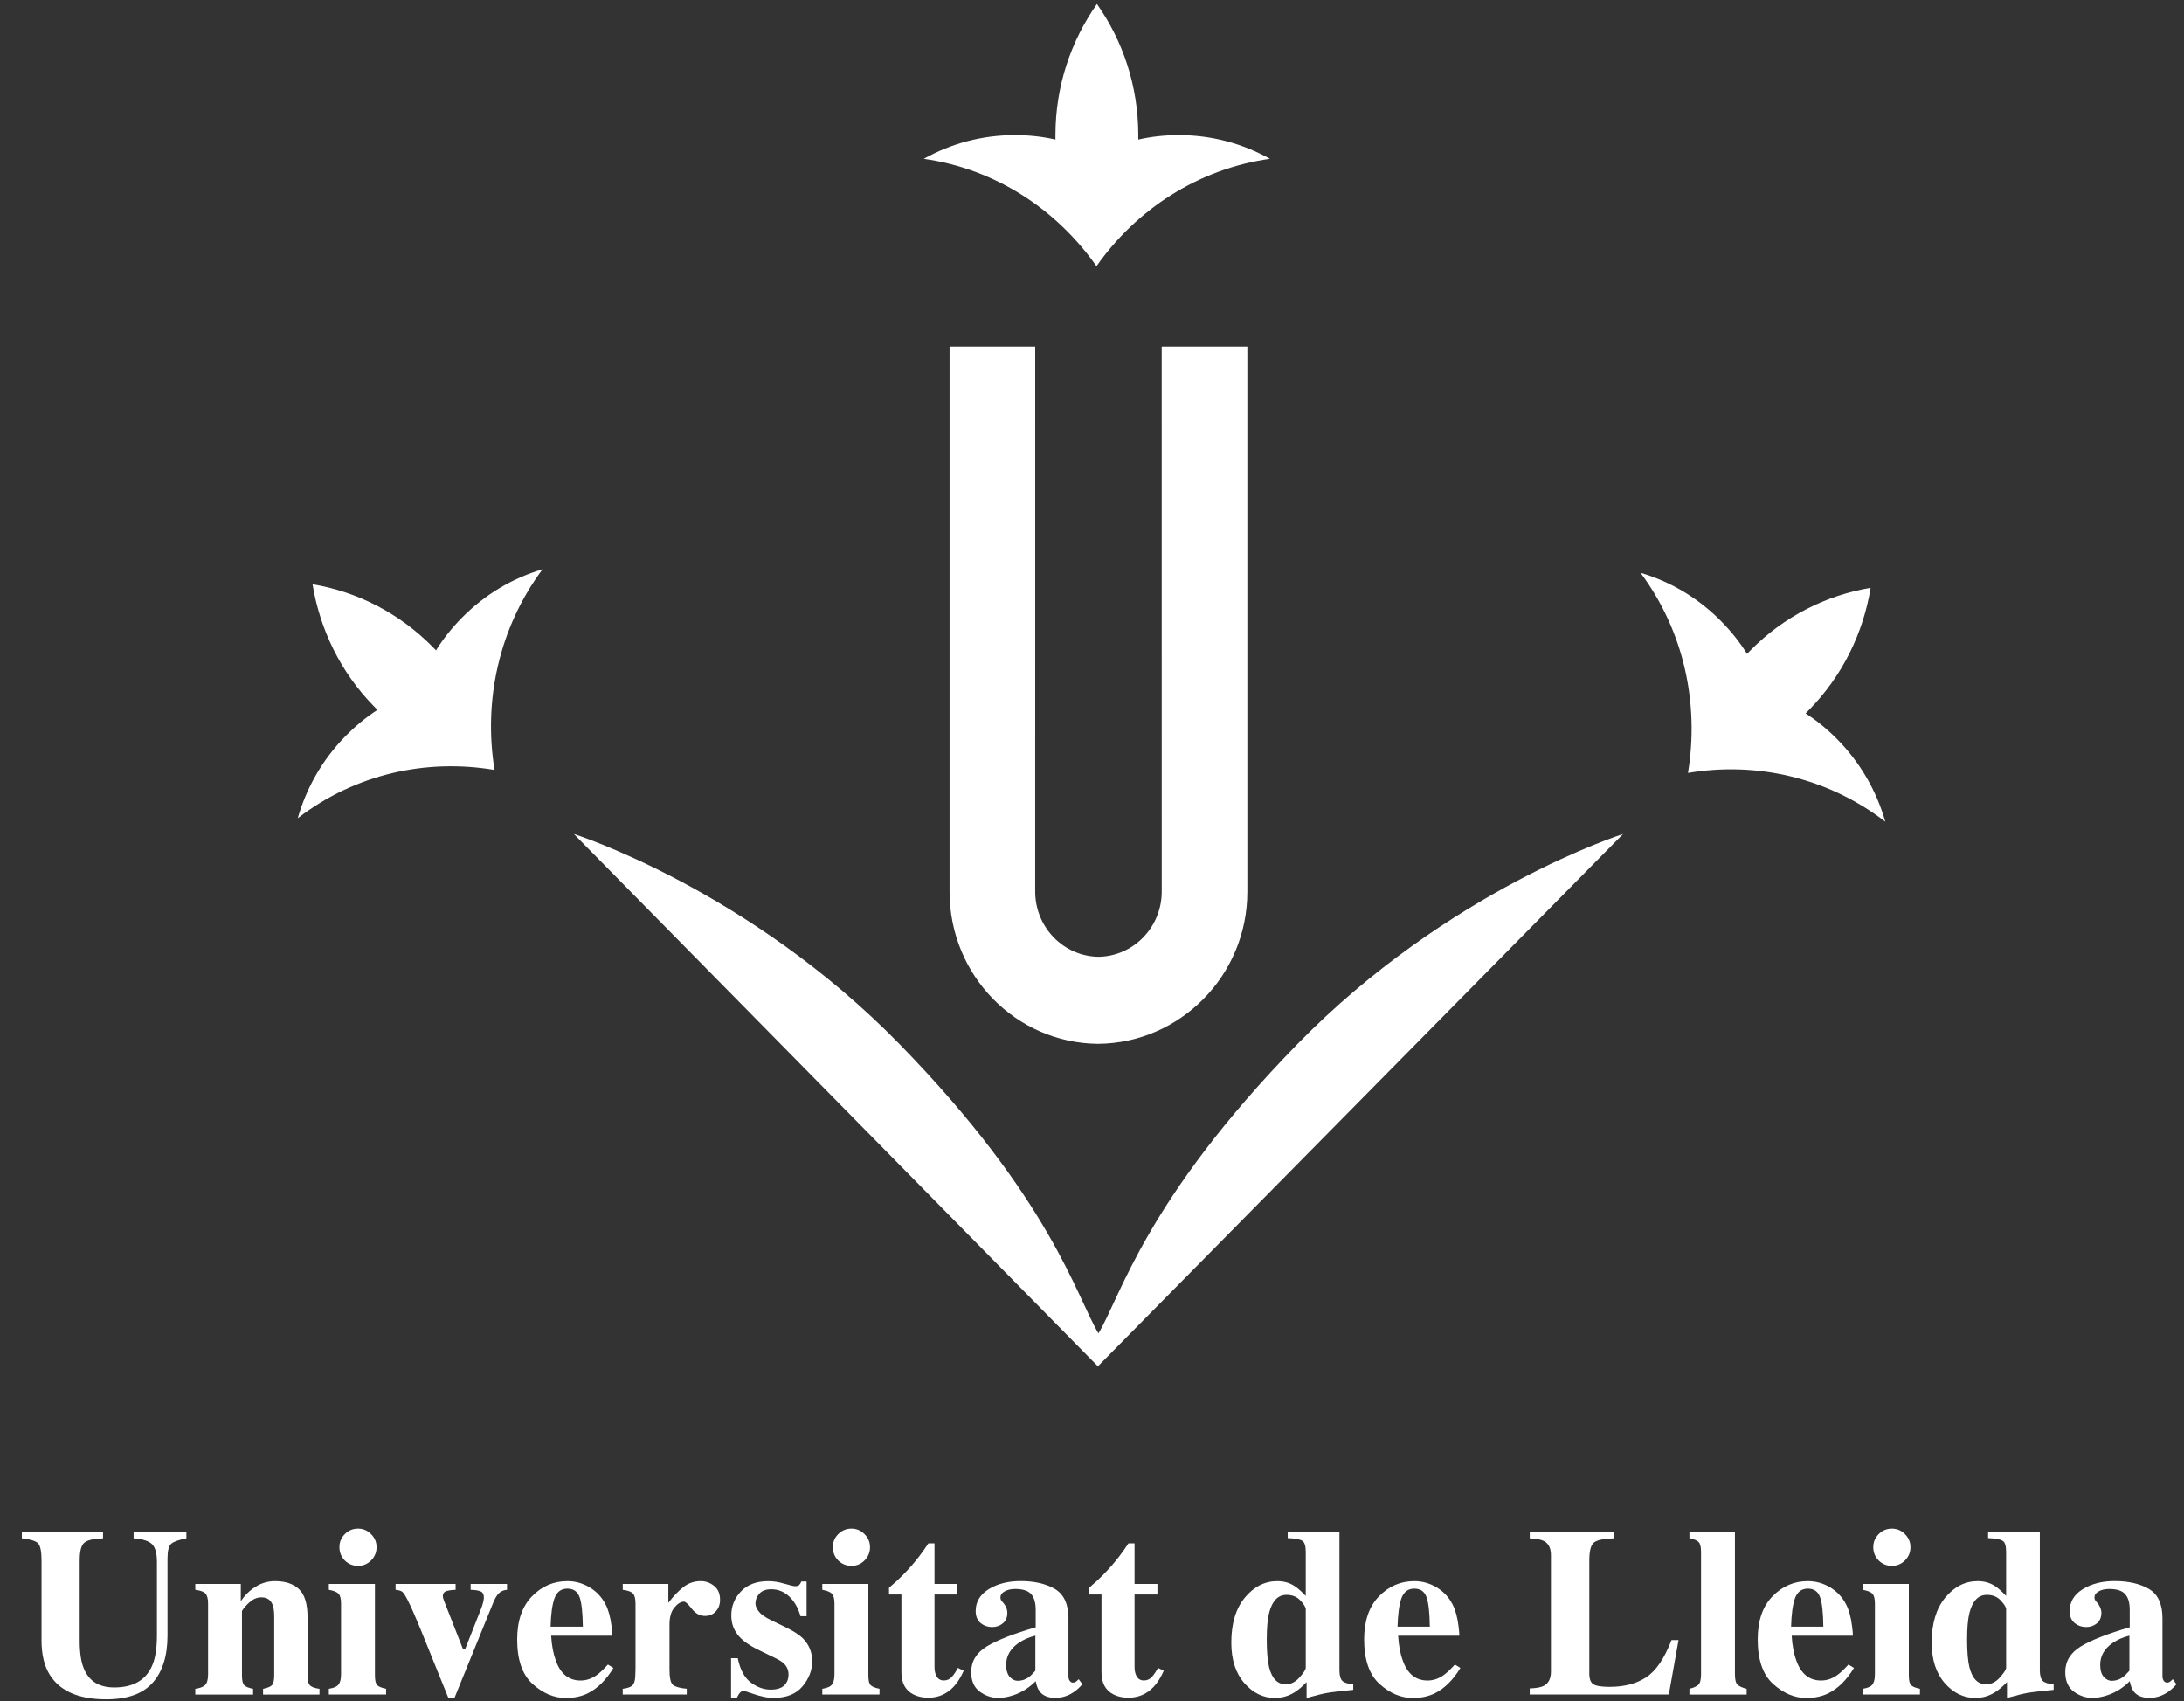 <?xml version="1.0" encoding="UTF-8"?>
<svg width="95px" height="74px" viewBox="0 0 95 74" version="1.1" xmlns="http://www.w3.org/2000/svg" xmlns:xlink="http://www.w3.org/1999/xlink">
    <rect x="0" y="0" width="95" height="74" fill="#333333" stroke="none"/>
    <!-- Generator: Sketch 62 (91390) - https://sketch.com -->
    <title>logo_udl_blanc</title>
    <desc>Created with Sketch.</desc>
    <g id="Symbols" stroke="none" stroke-width="1" fill="none" fill-rule="evenodd">
        <g id="footer" transform="translate(-1182, -63)" fill="#FFFFFF">
            <g id="Group-18-Copy-2">
                <g id="Group-18-Copy">
                    <g id="logo_udl_blanc" transform="translate(1182, 63)">
                        <path d="M4.481,66.645 L4.481,66.91 C4.076,66.923 3.806,66.986 3.67,67.098 C3.534,67.21 3.466,67.468 3.466,67.869 L3.466,71.362 C3.466,71.893 3.528,72.302 3.654,72.591 C3.882,73.129 4.319,73.396 4.966,73.396 C5.768,73.396 6.31,73.1 6.592,72.504 C6.749,72.178 6.826,71.721 6.826,71.132 L6.826,67.94 C6.826,67.566 6.757,67.31 6.618,67.17 C6.482,67.027 6.213,66.94 5.812,66.91 L5.812,66.645 L8.107,66.645 L8.107,66.91 C7.774,66.975 7.553,67.054 7.445,67.149 C7.339,67.241 7.286,67.456 7.286,67.792 L7.286,71.133 C7.286,72.02 7.072,72.705 6.643,73.188 C6.214,73.671 5.541,73.912 4.623,73.912 C3.423,73.912 2.601,73.554 2.159,72.836 C1.925,72.455 1.807,71.964 1.807,71.361 L1.807,67.868 C1.807,67.472 1.754,67.224 1.649,67.122 C1.547,67.02 1.314,66.949 0.95,66.908 L0.95,66.643 L4.481,66.643 L4.481,66.645 Z" id="Path"></path>
                        <path d="M8.495,73.454 C8.685,73.43 8.825,73.379 8.913,73.301 C9.004,73.219 9.051,73.06 9.051,72.822 L9.051,69.751 C9.051,69.54 9.013,69.394 8.938,69.312 C8.867,69.23 8.719,69.177 8.495,69.149 L8.495,68.894 L10.474,68.894 L10.474,69.644 C10.641,69.393 10.851,69.185 11.107,69.022 C11.365,68.856 11.65,68.772 11.963,68.772 C12.412,68.772 12.759,68.887 13.004,69.119 C13.252,69.35 13.376,69.756 13.377,70.338 L13.377,72.863 C13.377,73.097 13.416,73.249 13.494,73.317 C13.576,73.385 13.71,73.431 13.897,73.455 L13.897,73.705 L11.443,73.705 L11.443,73.455 C11.631,73.417 11.757,73.367 11.825,73.302 C11.893,73.238 11.928,73.092 11.928,72.864 L11.928,70.334 C11.928,70.096 11.904,69.918 11.856,69.799 C11.774,69.584 11.613,69.477 11.371,69.477 C11.191,69.477 11.025,69.544 10.871,69.676 C10.722,69.806 10.606,69.936 10.525,70.069 L10.525,72.864 C10.525,73.092 10.559,73.238 10.627,73.302 C10.695,73.367 10.823,73.418 11.009,73.455 L11.009,73.705 L8.495,73.705 L8.495,73.454 L8.495,73.454 Z" id="Path"></path>
                        <path d="M14.998,66.727 C15.158,66.567 15.35,66.487 15.575,66.487 C15.796,66.487 15.984,66.567 16.14,66.727 C16.3,66.883 16.38,67.073 16.38,67.297 C16.38,67.522 16.3,67.714 16.14,67.874 C15.984,68.03 15.795,68.109 15.575,68.109 C15.35,68.109 15.158,68.03 14.998,67.874 C14.842,67.714 14.764,67.521 14.764,67.297 C14.764,67.073 14.842,66.882 14.998,66.727 M14.304,73.454 C14.488,73.423 14.614,73.377 14.682,73.316 C14.784,73.224 14.835,73.06 14.835,72.822 L14.835,69.751 C14.835,69.54 14.8,69.397 14.728,69.322 C14.657,69.244 14.516,69.186 14.304,69.149 L14.304,68.894 L16.309,68.894 L16.309,72.862 C16.309,73.09 16.343,73.236 16.411,73.3 C16.479,73.365 16.606,73.416 16.794,73.453 L16.794,73.703 L14.304,73.703 L14.304,73.454 Z" id="Shape"></path>
                        <path d="M19.818,68.894 L19.818,69.149 C19.634,69.155 19.495,69.177 19.4,69.21 C19.309,69.244 19.262,69.317 19.262,69.43 C19.262,69.456 19.274,69.508 19.298,69.583 C19.325,69.654 19.345,69.707 19.359,69.741 L20.145,71.745 L20.227,71.745 L20.931,69.959 C20.965,69.874 20.992,69.788 21.013,69.699 C21.036,69.611 21.048,69.542 21.048,69.491 C21.048,69.345 20.999,69.253 20.9,69.215 C20.802,69.174 20.659,69.153 20.472,69.149 L20.472,68.894 L22.054,68.894 L22.054,69.149 C21.914,69.159 21.8,69.205 21.712,69.287 C21.624,69.365 21.537,69.508 21.452,69.715 L19.768,73.852 L19.503,73.852 L18.248,70.755 C18.159,70.537 18.073,70.334 17.988,70.143 C17.906,69.953 17.819,69.768 17.728,69.587 C17.633,69.402 17.558,69.287 17.503,69.239 C17.448,69.193 17.35,69.161 17.207,69.148 L17.207,68.893 L19.818,68.893 L19.818,68.894 Z" id="Path"></path>
                        <path d="M23.133,69.44 C23.562,68.994 24.077,68.772 24.679,68.772 C25.022,68.772 25.346,68.862 25.648,69.043 C25.95,69.223 26.183,69.473 26.346,69.793 C26.469,70.034 26.554,70.347 26.601,70.732 C26.625,70.912 26.637,71.05 26.637,71.145 L23.974,71.145 C23.998,71.562 24.066,71.926 24.178,72.231 C24.382,72.806 24.741,73.094 25.254,73.094 C25.499,73.094 25.73,73.017 25.948,72.864 C26.081,72.773 26.245,72.617 26.443,72.4 L26.683,72.548 C26.36,73.078 25.986,73.446 25.561,73.654 C25.285,73.787 24.969,73.854 24.612,73.854 C24.099,73.854 23.617,73.651 23.169,73.247 C22.72,72.842 22.496,72.196 22.496,71.309 C22.496,70.504 22.708,69.881 23.133,69.44 M25.353,70.755 C25.346,70.14 25.298,69.71 25.21,69.465 C25.121,69.221 24.944,69.097 24.679,69.097 C24.407,69.097 24.22,69.239 24.118,69.52 C24.019,69.803 23.963,70.214 23.95,70.754 L25.353,70.754 L25.353,70.755 Z" id="Shape"></path>
                        <path d="M27.087,73.454 C27.287,73.43 27.427,73.383 27.505,73.311 C27.583,73.24 27.626,73.103 27.633,72.898 L27.643,72.592 L27.643,69.751 C27.643,69.533 27.606,69.385 27.531,69.307 C27.456,69.228 27.308,69.177 27.088,69.149 L27.088,68.894 L29.071,68.894 L29.071,69.715 C29.293,69.426 29.512,69.196 29.73,69.026 C29.948,68.856 30.199,68.771 30.484,68.771 C30.699,68.771 30.891,68.841 31.061,68.98 C31.234,69.116 31.321,69.316 31.321,69.582 C31.321,69.786 31.26,69.954 31.137,70.086 C31.017,70.219 30.862,70.286 30.667,70.286 C30.446,70.286 30.254,70.182 30.091,69.974 C29.931,69.767 29.819,69.664 29.755,69.663 C29.615,69.663 29.474,69.75 29.331,69.923 C29.192,70.093 29.122,70.339 29.122,70.657 L29.122,72.631 C29.122,72.979 29.172,73.195 29.27,73.284 C29.372,73.368 29.572,73.425 29.872,73.452 L29.872,73.702 L27.087,73.702 L27.087,73.454 L27.087,73.454 Z" id="Path"></path>
                        <path d="M31.8,72.123 L32.091,72.123 C32.193,72.622 32.383,72.976 32.662,73.184 C32.94,73.389 33.226,73.49 33.519,73.49 C33.788,73.49 33.985,73.43 34.11,73.312 C34.236,73.189 34.299,73.029 34.299,72.832 C34.299,72.645 34.231,72.485 34.095,72.353 C34.02,72.281 33.9,72.205 33.733,72.124 L32.958,71.746 C32.55,71.545 32.257,71.328 32.081,71.093 C31.901,70.859 31.81,70.582 31.81,70.262 C31.81,69.857 31.952,69.509 32.233,69.216 C32.515,68.921 32.91,68.773 33.417,68.773 C33.638,68.773 33.873,68.81 34.121,68.884 C34.369,68.956 34.524,68.992 34.585,68.992 C34.67,68.992 34.73,68.975 34.764,68.94 C34.801,68.902 34.832,68.852 34.856,68.787 L35.085,68.787 L35.085,70.297 L34.82,70.297 C34.721,69.943 34.56,69.659 34.336,69.445 C34.111,69.23 33.85,69.124 33.55,69.124 C33.319,69.124 33.145,69.187 33.029,69.317 C32.917,69.446 32.861,69.586 32.861,69.735 C32.861,69.858 32.912,69.979 33.014,70.101 C33.112,70.228 33.3,70.356 33.575,70.489 L34.146,70.764 C34.5,70.934 34.758,71.099 34.921,71.258 C35.193,71.532 35.329,71.866 35.329,72.264 C35.329,72.651 35.187,73.014 34.906,73.35 C34.627,73.683 34.207,73.85 33.646,73.85 C33.507,73.85 33.366,73.835 33.223,73.803 C33.084,73.776 32.91,73.727 32.702,73.655 L32.524,73.594 C32.46,73.57 32.419,73.556 32.402,73.553 C32.388,73.549 32.369,73.548 32.345,73.548 C32.287,73.548 32.237,73.571 32.192,73.619 C32.151,73.662 32.104,73.74 32.049,73.849 L31.8,73.849 L31.8,72.123 Z" id="Path"></path>
                        <path d="M36.461,66.727 C36.621,66.567 36.813,66.487 37.038,66.487 C37.259,66.487 37.447,66.567 37.604,66.727 C37.764,66.883 37.844,67.073 37.844,67.297 C37.844,67.522 37.764,67.714 37.604,67.874 C37.447,68.03 37.259,68.109 37.038,68.109 C36.813,68.109 36.621,68.03 36.461,67.874 C36.305,67.714 36.227,67.521 36.227,67.297 C36.227,67.073 36.305,66.882 36.461,66.727 M35.768,73.454 C35.951,73.423 36.078,73.377 36.145,73.316 C36.247,73.224 36.298,73.06 36.298,72.822 L36.298,69.751 C36.298,69.54 36.262,69.397 36.191,69.322 C36.12,69.244 35.978,69.186 35.768,69.149 L35.768,68.894 L37.772,68.894 L37.772,72.862 C37.772,73.09 37.806,73.236 37.874,73.3 C37.942,73.365 38.069,73.416 38.257,73.453 L38.257,73.703 L35.768,73.703 L35.768,73.454 Z" id="Shape"></path>
                        <path d="M38.67,69.353 L38.67,69.062 C38.762,68.977 38.875,68.878 39.011,68.761 C39.191,68.594 39.362,68.423 39.522,68.245 C39.838,67.899 40.125,67.526 40.384,67.128 L40.649,67.128 L40.649,68.894 L41.644,68.894 L41.644,69.352 L40.649,69.352 L40.649,72.494 C40.649,72.641 40.671,72.764 40.715,72.862 C40.783,73.015 40.895,73.092 41.052,73.092 C41.187,73.092 41.301,73.044 41.393,72.948 C41.485,72.85 41.576,72.716 41.668,72.546 L41.918,72.669 C41.795,72.954 41.649,73.188 41.479,73.367 C41.18,73.684 40.814,73.842 40.383,73.842 C40.138,73.842 39.924,73.796 39.74,73.704 C39.386,73.527 39.21,73.205 39.21,72.74 L39.21,69.353 L38.67,69.353 L38.67,69.353 Z" id="Path"></path>
                        <path d="M44.745,72.954 C44.827,72.893 44.923,72.798 45.036,72.669 L45.036,71.144 C44.757,71.212 44.513,71.319 44.302,71.465 C43.945,71.714 43.766,72.029 43.766,72.414 C43.766,72.642 43.817,72.815 43.919,72.934 C44.024,73.05 44.142,73.107 44.271,73.107 C44.44,73.106 44.599,73.056 44.745,72.954 M42.924,71.612 C43.376,71.337 44.086,71.06 45.051,70.78 L45.051,70.021 C45.051,69.711 44.985,69.483 44.853,69.337 C44.723,69.188 44.492,69.112 44.159,69.112 C43.972,69.112 43.818,69.148 43.695,69.22 C43.576,69.288 43.517,69.374 43.517,69.479 C43.517,69.52 43.523,69.554 43.537,69.581 C43.551,69.608 43.571,69.637 43.598,69.667 L43.659,69.739 C43.707,69.797 43.744,69.862 43.771,69.932 C43.802,70 43.817,70.073 43.817,70.152 C43.817,70.35 43.751,70.503 43.618,70.611 C43.489,70.716 43.338,70.769 43.164,70.769 C42.963,70.769 42.792,70.709 42.649,70.59 C42.51,70.471 42.44,70.299 42.44,70.075 C42.44,69.674 42.629,69.357 43.006,69.122 C43.384,68.887 43.848,68.769 44.399,68.769 C44.99,68.769 45.485,68.882 45.883,69.11 C46.277,69.342 46.474,69.767 46.475,70.386 L46.475,72.915 C46.475,72.991 46.494,73.055 46.531,73.109 C46.572,73.16 46.615,73.185 46.663,73.185 C46.704,73.185 46.74,73.179 46.77,73.165 C46.804,73.147 46.854,73.105 46.923,73.037 L47.081,73.257 C46.877,73.495 46.651,73.661 46.403,73.757 C46.246,73.818 46.081,73.849 45.908,73.849 C45.599,73.849 45.372,73.759 45.23,73.578 C45.148,73.475 45.089,73.325 45.051,73.123 C44.762,73.413 44.435,73.617 44.072,73.736 C43.851,73.811 43.633,73.849 43.419,73.849 C43.133,73.849 42.866,73.759 42.618,73.578 C42.369,73.393 42.245,73.11 42.245,72.726 C42.245,72.26 42.472,71.888 42.924,71.612" id="Shape"></path>
                        <path d="M47.372,69.353 L47.372,69.062 C47.463,68.977 47.578,68.878 47.714,68.761 C47.894,68.594 48.065,68.423 48.224,68.245 C48.541,67.899 48.828,67.526 49.086,67.128 L49.351,67.128 L49.351,68.894 L50.346,68.894 L50.346,69.352 L49.351,69.352 L49.351,72.494 C49.351,72.641 49.373,72.764 49.417,72.862 C49.485,73.015 49.597,73.092 49.754,73.092 C49.89,73.092 50.004,73.044 50.096,72.948 C50.187,72.85 50.279,72.716 50.371,72.546 L50.621,72.669 C50.498,72.954 50.352,73.188 50.183,73.367 C49.883,73.684 49.518,73.842 49.086,73.842 C48.841,73.842 48.627,73.796 48.443,73.704 C48.089,73.527 47.913,73.205 47.913,72.74 L47.913,69.353 L47.372,69.353 L47.372,69.353 Z" id="Path"></path>
                        <path d="M56.528,72.958 C56.707,72.758 56.798,72.617 56.798,72.535 L56.798,69.996 C56.798,69.911 56.722,69.785 56.569,69.618 C56.417,69.451 56.214,69.368 55.963,69.368 C55.592,69.368 55.341,69.625 55.208,70.139 C55.137,70.414 55.101,70.804 55.101,71.307 C55.101,71.844 55.135,72.249 55.204,72.521 C55.329,73.014 55.571,73.26 55.928,73.26 C56.15,73.26 56.35,73.16 56.528,72.958 M54.146,69.491 C54.54,69.012 55.013,68.772 55.563,68.772 C55.838,68.772 56.084,68.84 56.298,68.977 C56.43,69.058 56.597,69.205 56.798,69.415 L56.798,67.501 C56.798,67.24 56.747,67.078 56.646,67.017 C56.544,66.952 56.333,66.913 56.013,66.899 L56.013,66.644 L58.263,66.644 L58.263,72.652 C58.263,72.87 58.304,73.021 58.385,73.106 C58.467,73.188 58.627,73.24 58.864,73.26 L58.864,73.5 C58.28,73.559 57.902,73.602 57.732,73.633 C57.563,73.66 57.263,73.733 56.834,73.853 L56.834,73.164 C56.637,73.368 56.458,73.519 56.293,73.618 C56.035,73.774 55.756,73.853 55.456,73.853 C54.947,73.853 54.503,73.637 54.125,73.206 C53.748,72.773 53.559,72.187 53.559,71.446 C53.559,70.618 53.754,69.968 54.146,69.491" id="Shape"></path>
                        <path d="M59.976,69.44 C60.405,68.994 60.919,68.772 61.52,68.772 C61.864,68.772 62.187,68.862 62.49,69.043 C62.792,69.223 63.026,69.473 63.188,69.793 C63.311,70.034 63.396,70.347 63.443,70.732 C63.467,70.912 63.479,71.05 63.479,71.145 L60.816,71.145 C60.84,71.562 60.907,71.926 61.02,72.231 C61.224,72.806 61.583,73.094 62.097,73.094 C62.342,73.094 62.573,73.017 62.79,72.864 C62.922,72.773 63.087,72.617 63.285,72.4 L63.525,72.548 C63.202,73.078 62.828,73.446 62.403,73.654 C62.128,73.787 61.812,73.854 61.454,73.854 C60.94,73.854 60.46,73.651 60.01,73.247 C59.562,72.842 59.337,72.196 59.337,71.309 C59.338,70.504 59.55,69.881 59.976,69.44 M62.194,70.755 C62.187,70.14 62.139,69.71 62.05,69.465 C61.962,69.221 61.785,69.097 61.519,69.097 C61.248,69.097 61.061,69.239 60.958,69.52 C60.86,69.803 60.804,70.214 60.79,70.754 L62.194,70.754 L62.194,70.755 Z" id="Shape"></path>
                        <path d="M66.54,73.438 C66.825,73.428 67.029,73.391 67.152,73.326 C67.36,73.218 67.463,73.01 67.463,72.703 L67.463,67.649 C67.463,67.343 67.364,67.138 67.167,67.032 C67.051,66.967 66.843,66.927 66.541,66.909 L66.541,66.644 L70.193,66.644 L70.193,66.909 C69.768,66.922 69.484,66.982 69.341,67.087 C69.201,67.193 69.132,67.453 69.132,67.868 L69.132,72.8 C69.132,73.032 69.192,73.185 69.311,73.259 C69.434,73.334 69.67,73.37 70.019,73.37 C70.649,73.37 71.176,73.233 71.601,72.958 C72.03,72.679 72.398,72.139 72.708,71.335 L73.014,71.335 L72.591,73.702 L66.54,73.702 L66.54,73.438 Z" id="Path"></path>
                        <path d="M73.487,73.454 C73.67,73.409 73.799,73.351 73.875,73.281 C73.954,73.206 73.992,73.053 73.992,72.822 L73.992,67.501 C73.992,67.28 73.956,67.136 73.885,67.068 C73.814,67 73.68,66.944 73.487,66.9 L73.487,66.645 L75.466,66.645 L75.466,72.822 C75.466,73.053 75.504,73.204 75.578,73.276 C75.653,73.347 75.786,73.407 75.976,73.455 L75.976,73.705 L73.487,73.705 L73.487,73.454 Z" id="Path"></path>
                        <path d="M77.093,69.44 C77.521,68.994 78.036,68.772 78.638,68.772 C78.981,68.772 79.305,68.862 79.608,69.043 C79.91,69.223 80.144,69.473 80.306,69.793 C80.429,70.034 80.514,70.347 80.561,70.732 C80.585,70.912 80.597,71.05 80.598,71.145 L77.935,71.145 C77.958,71.562 78.026,71.926 78.139,72.231 C78.343,72.806 78.701,73.094 79.215,73.094 C79.461,73.094 79.691,73.017 79.909,72.864 C80.041,72.773 80.206,72.617 80.404,72.4 L80.644,72.548 C80.322,73.078 79.947,73.446 79.522,73.654 C79.247,73.787 78.93,73.854 78.573,73.854 C78.06,73.854 77.579,73.651 77.13,73.247 C76.681,72.842 76.457,72.196 76.457,71.309 C76.456,70.504 76.667,69.881 77.093,69.44 M79.312,70.755 C79.305,70.14 79.258,69.71 79.168,69.465 C79.08,69.221 78.903,69.097 78.638,69.097 C78.367,69.097 78.179,69.239 78.077,69.52 C77.978,69.803 77.923,70.214 77.909,70.754 L79.312,70.754 L79.312,70.755 Z" id="Shape"></path>
                        <path d="M81.719,66.727 C81.878,66.567 82.07,66.487 82.295,66.487 C82.516,66.487 82.705,66.567 82.861,66.727 C83.021,66.883 83.101,67.073 83.101,67.297 C83.101,67.522 83.021,67.714 82.861,67.874 C82.705,68.03 82.516,68.109 82.295,68.109 C82.07,68.109 81.878,68.03 81.719,67.874 C81.563,67.714 81.484,67.521 81.484,67.297 C81.484,67.073 81.563,66.882 81.719,66.727 M81.025,73.454 C81.209,73.423 81.335,73.377 81.403,73.316 C81.505,73.224 81.555,73.06 81.555,72.822 L81.555,69.751 C81.555,69.54 81.52,69.397 81.448,69.322 C81.377,69.244 81.236,69.186 81.025,69.149 L81.025,68.894 L83.03,68.894 L83.03,72.862 C83.03,73.09 83.063,73.236 83.131,73.3 C83.2,73.365 83.327,73.416 83.514,73.453 L83.514,73.703 L81.024,73.703 L81.024,73.454 L81.025,73.454 Z" id="Shape"></path>
                        <path d="M86.993,72.958 C87.173,72.758 87.263,72.617 87.263,72.535 L87.263,69.996 C87.263,69.911 87.187,69.785 87.033,69.618 C86.881,69.451 86.678,69.368 86.427,69.368 C86.056,69.368 85.805,69.625 85.671,70.139 C85.6,70.414 85.565,70.804 85.565,71.307 C85.565,71.844 85.599,72.249 85.667,72.521 C85.792,73.014 86.034,73.26 86.391,73.26 C86.616,73.26 86.816,73.16 86.993,72.958 M84.612,69.491 C85.006,69.012 85.478,68.772 86.029,68.772 C86.304,68.772 86.55,68.84 86.764,68.977 C86.896,69.058 87.063,69.205 87.263,69.415 L87.263,67.501 C87.263,67.24 87.213,67.078 87.111,67.017 C87.009,66.952 86.797,66.913 86.479,66.899 L86.479,66.644 L88.729,66.644 L88.729,72.652 C88.729,72.87 88.77,73.021 88.851,73.106 C88.933,73.188 89.092,73.24 89.33,73.26 L89.33,73.5 C88.746,73.559 88.367,73.602 88.198,73.633 C88.028,73.66 87.728,73.733 87.3,73.853 L87.3,73.164 C87.103,73.368 86.923,73.519 86.759,73.618 C86.5,73.774 86.222,73.853 85.923,73.853 C85.413,73.853 84.969,73.637 84.592,73.206 C84.214,72.773 84.025,72.187 84.025,71.446 C84.024,70.618 84.22,69.968 84.612,69.491" id="Shape"></path>
                        <path d="M92.333,72.954 C92.415,72.893 92.512,72.798 92.625,72.669 L92.625,71.144 C92.346,71.212 92.101,71.319 91.89,71.465 C91.533,71.714 91.355,72.029 91.355,72.414 C91.355,72.642 91.405,72.815 91.507,72.934 C91.612,73.05 91.73,73.107 91.859,73.107 C92.028,73.106 92.187,73.056 92.333,72.954 M90.513,71.612 C90.964,71.337 91.673,71.06 92.639,70.78 L92.639,70.021 C92.639,69.711 92.573,69.483 92.44,69.337 C92.311,69.188 92.079,69.112 91.747,69.112 C91.56,69.112 91.405,69.148 91.283,69.22 C91.164,69.288 91.105,69.374 91.105,69.479 C91.105,69.52 91.111,69.554 91.126,69.581 C91.139,69.608 91.16,69.637 91.187,69.667 L91.249,69.739 C91.296,69.797 91.334,69.862 91.36,69.932 C91.39,70 91.406,70.073 91.406,70.152 C91.406,70.35 91.339,70.503 91.207,70.611 C91.078,70.716 90.926,70.769 90.753,70.769 C90.552,70.769 90.38,70.709 90.238,70.59 C90.097,70.471 90.028,70.299 90.028,70.075 C90.028,69.674 90.217,69.357 90.595,69.122 C90.972,68.887 91.436,68.769 91.988,68.769 C92.579,68.769 93.074,68.882 93.472,69.11 C93.866,69.342 94.063,69.767 94.063,70.386 L94.063,72.915 C94.063,72.991 94.083,73.055 94.12,73.109 C94.16,73.16 94.205,73.185 94.253,73.185 C94.294,73.185 94.329,73.179 94.359,73.165 C94.394,73.147 94.444,73.105 94.512,73.037 L94.671,73.257 C94.466,73.495 94.24,73.661 93.992,73.757 C93.836,73.818 93.671,73.849 93.497,73.849 C93.188,73.849 92.962,73.759 92.819,73.578 C92.738,73.475 92.678,73.325 92.64,73.123 C92.351,73.413 92.025,73.617 91.661,73.736 C91.44,73.811 91.222,73.849 91.008,73.849 C90.722,73.849 90.456,73.759 90.207,73.578 C89.959,73.393 89.835,73.11 89.835,72.726 C89.834,72.26 90.061,71.888 90.513,71.612" id="Shape"></path>
                        <path d="M47.821,41.616 L47.821,41.616 C46.279,41.616 45.029,40.345 45.029,38.778 L45.03,15.077 L41.304,15.077 L41.304,38.785 C41.304,42.426 44.192,45.372 47.765,45.402 C51.338,45.372 54.257,42.426 54.257,38.785 L54.257,15.077 L50.532,15.077 L50.533,38.778 C50.533,40.345 49.283,41.616 47.741,41.616 L47.821,41.616 L47.821,41.616 Z" id="Path"></path>
                        <path d="M47.756,59.428 L70.6,36.275 C70.6,36.275 63.011,38.677 56.426,45.423 C49.842,52.17 48.737,56.411 47.781,57.996 C46.826,56.412 45.72,52.17 39.136,45.423 C32.552,38.677 24.963,36.275 24.963,36.275 L47.756,59.428 Z" id="Path"></path>
                        <path d="M47.695,11.579 C45.949,9.096 43.294,7.346 40.182,6.908 C41.356,6.25 42.704,5.877 44.14,5.877 C44.754,5.877 45.334,5.939 45.91,6.07 C45.909,6.001 45.91,5.947 45.91,5.877 C45.91,3.75 46.583,1.782 47.715,0.175 C48.847,1.781 49.513,3.75 49.513,5.877 C49.513,5.947 49.514,6.001 49.513,6.07 C50.088,5.94 50.669,5.877 51.283,5.877 C52.718,5.877 54.067,6.251 55.24,6.908 C52.127,7.346 49.44,9.095 47.695,11.579" id="Path"></path>
                        <path d="M21.512,33.489 C18.551,32.987 15.457,33.66 12.952,35.588 C13.325,34.279 14.018,33.045 15.033,32.013 C15.467,31.572 15.922,31.199 16.418,30.877 C16.369,30.828 16.333,30.79 16.284,30.741 C14.805,29.237 13.913,27.361 13.595,25.412 C15.512,25.733 17.352,26.647 18.832,28.15 C18.88,28.199 18.918,28.236 18.965,28.287 C19.282,27.782 19.649,27.32 20.083,26.878 C21.098,25.847 22.311,25.141 23.599,24.762 C21.703,27.309 21.019,30.477 21.512,33.489" id="Path"></path>
                        <path d="M73.424,33.619 C73.918,30.608 73.256,27.462 71.36,24.914 C72.648,25.293 73.861,25.998 74.876,27.03 C75.311,27.472 75.677,27.933 75.993,28.439 C76.04,28.389 76.078,28.352 76.127,28.302 C77.605,26.798 79.451,25.89 81.369,25.568 C81.052,27.518 80.154,29.389 78.675,30.893 C78.626,30.943 78.591,30.98 78.541,31.029 C79.039,31.351 79.493,31.724 79.927,32.165 C80.941,33.197 81.635,34.432 82.008,35.74 C79.502,33.812 76.386,33.117 73.424,33.619" id="Path"></path>
                    </g>
                </g>
            </g>
        </g>
    </g>
</svg>